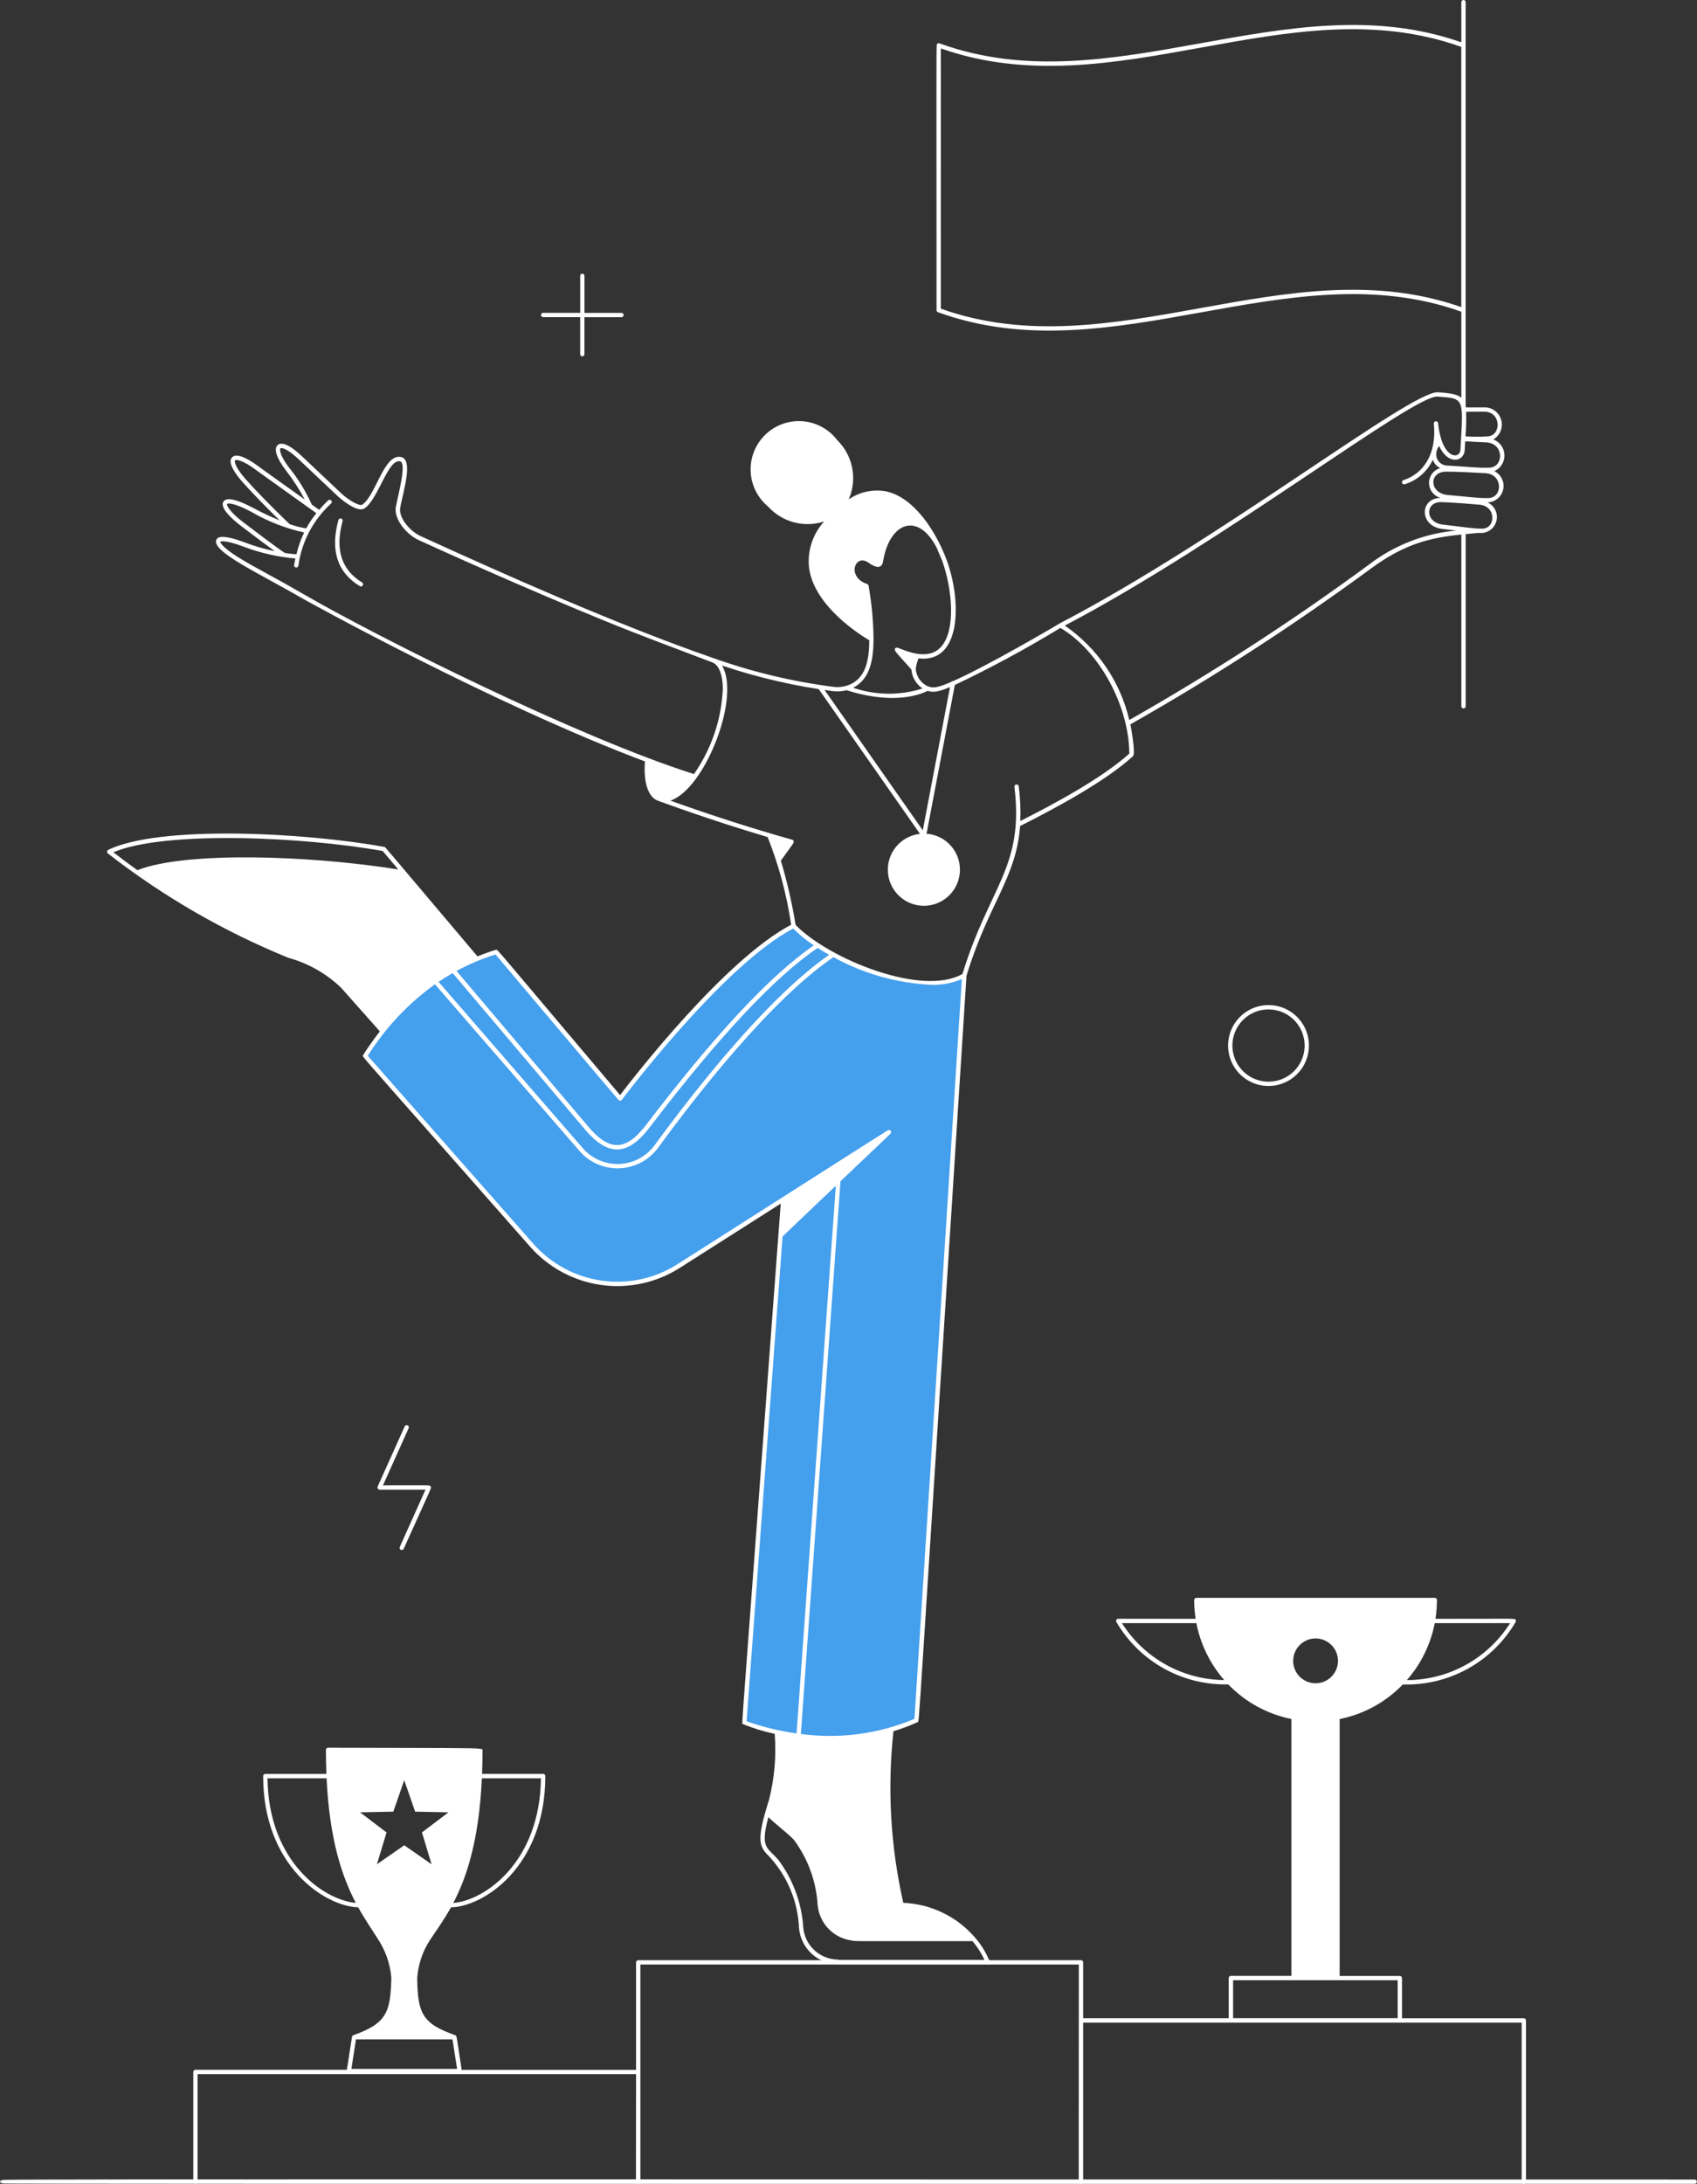 <svg width="234" height="301" viewBox="0 0 234 301" fill="none" xmlns="http://www.w3.org/2000/svg">
<rect x="0" y="0" width="234" height="301" fill="#333333" stroke="none"/>
<g clip-path="url(#clip0_639_776)">
<path d="M210.113 278.174H193.321V272.641C193.321 272.562 193.29 272.486 193.234 272.43C193.178 272.374 193.102 272.343 193.023 272.343H184.724V236.937C188.045 236.269 191.085 234.605 193.437 232.167C196.567 232.263 199.666 231.513 202.406 229.995C205.146 228.476 207.425 226.247 209.003 223.541L209.023 223.473C209.038 223.398 209.024 223.32 208.984 223.254C208.813 223.04 209.479 223.118 197.939 223.118C198.072 222.262 198.14 221.397 198.14 220.531C198.14 220.452 198.109 220.375 198.054 220.318C197.998 220.262 197.922 220.229 197.842 220.229H164.963C164.884 220.229 164.808 220.26 164.752 220.316C164.696 220.371 164.664 220.447 164.664 220.526C164.663 221.394 164.73 222.261 164.865 223.118C153.899 223.118 154.294 223.099 154.129 223.118C154.062 223.132 154.002 223.169 153.96 223.222C153.917 223.276 153.895 223.343 153.898 223.411V223.448C153.9 223.465 153.905 223.483 153.91 223.5L153.921 223.532C155.488 226.219 157.747 228.437 160.463 229.954C163.179 231.471 166.252 232.232 169.362 232.157C171.714 234.597 174.753 236.261 178.075 236.929V272.335H169.725C169.646 272.335 169.57 272.366 169.514 272.422C169.458 272.478 169.427 272.554 169.427 272.633V278.164H149.356V270.47C149.356 270.391 149.325 270.316 149.269 270.26C149.214 270.204 149.138 270.173 149.06 270.172H88.001C87.922 270.173 87.847 270.204 87.792 270.26C87.736 270.316 87.705 270.391 87.705 270.47V285.284H63.659C63.193 282.309 63.06 281.236 62.965 280.821C62.905 280.558 62.862 280.561 62.758 280.504C58.205 278.906 57.579 277.456 57.53 272.558C57.678 270.728 58.276 268.962 59.272 267.419C60.196 266.033 61.183 264.691 62.181 262.888C66.642 262.804 75.195 257.326 75.193 244.793C75.193 244.714 75.162 244.638 75.106 244.582C75.05 244.526 74.974 244.495 74.895 244.495H66.471C66.514 243.43 66.533 242.435 66.533 241.309C66.518 241.173 66.645 241.087 66.189 241.032C65.145 240.903 61.047 240.932 45.238 240.888C45.159 240.888 45.084 240.919 45.028 240.975C44.972 241.031 44.941 241.106 44.941 241.185C44.941 242.282 44.964 243.403 45.007 244.499H36.584C36.505 244.499 36.429 244.531 36.373 244.587C36.318 244.643 36.286 244.718 36.286 244.797C36.286 257.269 44.861 262.752 49.394 262.887C50.324 264.566 51.227 265.849 52.034 267.134C53.123 268.749 53.786 270.613 53.959 272.553C53.848 277.209 53.419 278.855 48.747 280.498C48.693 280.514 48.644 280.545 48.607 280.588C48.569 280.63 48.545 280.683 48.537 280.739L47.832 285.276H26.949C26.87 285.276 26.794 285.307 26.739 285.363C26.683 285.419 26.651 285.495 26.651 285.574V300.687C26.651 300.765 26.683 300.841 26.739 300.897C26.794 300.953 26.87 300.984 26.949 300.984C27.028 300.984 27.104 300.953 27.16 300.897C27.216 300.841 27.247 300.765 27.247 300.687V285.871H87.707C87.707 300.015 87.662 300.639 87.729 300.801C87.755 300.865 87.802 300.917 87.863 300.95C87.924 300.983 87.995 300.993 88.062 300.98C88.13 300.966 88.191 300.93 88.235 300.876C88.279 300.823 88.302 300.756 88.302 300.687V270.768H148.76C148.76 301.067 148.716 300.648 148.782 300.808L148.811 300.859C148.846 300.912 148.897 300.952 148.956 300.973C149.016 300.995 149.081 300.997 149.141 300.979C149.202 300.961 149.255 300.925 149.294 300.875C149.332 300.825 149.354 300.764 149.356 300.701V278.776H209.823V300.701C209.823 300.78 209.855 300.855 209.91 300.911C209.966 300.967 210.042 300.999 210.121 300.999C210.2 300.999 210.276 300.967 210.332 300.911C210.387 300.855 210.419 300.78 210.419 300.701V278.472C210.419 278.432 210.411 278.393 210.395 278.356C210.38 278.319 210.357 278.286 210.329 278.258C210.3 278.231 210.267 278.209 210.23 278.194C210.192 278.18 210.153 278.173 210.113 278.174ZM197.839 223.715H208.228C206.71 226.118 204.609 228.097 202.121 229.47C199.633 230.842 196.838 231.563 193.996 231.565C195.95 229.335 197.276 226.626 197.839 223.715ZM154.704 223.715H164.968C165.532 226.624 166.857 229.33 168.808 231.56C165.988 231.535 163.22 230.804 160.757 229.434C158.293 228.064 156.212 226.097 154.704 223.715ZM181.403 225.825C182.014 225.825 182.612 226.006 183.12 226.345C183.628 226.685 184.025 227.167 184.259 227.732C184.493 228.296 184.554 228.917 184.435 229.517C184.316 230.116 184.021 230.667 183.589 231.099C183.157 231.531 182.607 231.825 182.007 231.944C181.408 232.063 180.787 232.002 180.222 231.768C179.658 231.534 179.175 231.138 178.836 230.63C178.496 230.121 178.316 229.524 178.316 228.913C178.316 228.094 178.642 227.309 179.221 226.73C179.8 226.151 180.585 225.826 181.403 225.825ZM66.444 245.098H74.591C74.463 256.702 66.805 261.947 62.506 262.285C64.347 258.757 66.051 253.678 66.444 245.098ZM36.885 245.098H45.032C45.446 253.7 47.212 258.747 49.062 262.274C44.697 261.897 37.017 256.648 36.885 245.103V245.098ZM51.973 256.951L53.302 252.563L49.649 249.791L54.233 249.697L55.738 245.366L57.243 249.697L61.837 249.791L58.182 252.563L59.51 256.951L55.745 254.331L51.973 256.951ZM48.453 285.155L49.086 281.084H62.393L63.027 285.155H48.453ZM170.032 272.934H192.727V278.161H170.032V272.934Z" fill="white"/>
<path d="M233.685 300.397C86.564 300.397 2.678 300.315 0.513 300.448C-0.169 300.489 -0.183 300.906 0.541 300.947C2.005 301.031 187.379 300.991 233.685 300.991C233.764 300.991 233.84 300.96 233.895 300.904C233.951 300.849 233.982 300.773 233.982 300.694C233.982 300.616 233.951 300.54 233.895 300.484C233.84 300.429 233.764 300.397 233.685 300.397Z" fill="white"/>
<path d="M202.1 0.298C202.1 0.219 202.069 0.143 202.013 0.087C201.957 0.031 201.881 0 201.802 0C201.723 0 201.647 0.031 201.592 0.087C201.536 0.143 201.504 0.219 201.504 0.298V5.833C177.525 -2.587 153.313 14.606 129.538 5.974C129.349 5.907 129.181 5.994 129.165 6.262C129.097 7.335 129.138 13.006 129.138 42.752C129.138 42.813 129.157 42.873 129.192 42.923C129.227 42.973 129.277 43.011 129.335 43.032C153.365 51.759 177.671 34.449 201.504 42.962V56.111C201.504 56.19 201.536 56.266 201.592 56.322C201.647 56.377 201.723 56.409 201.802 56.409C201.881 56.409 201.957 56.377 202.013 56.322C202.069 56.266 202.1 56.19 202.1 56.111C202.1 51.482 202.102 44.046 202.1 0.298ZM129.734 42.543V6.677C153.753 15.108 177.696 -2.036 201.496 6.463V42.329C177.579 33.931 153.457 51.016 129.734 42.543Z" fill="white"/>
<path d="M201.505 97.344V73.326C201.505 73.247 201.536 73.171 201.592 73.115C201.648 73.06 201.724 73.028 201.803 73.028C201.882 73.028 201.957 73.06 202.013 73.115C202.069 73.171 202.101 73.247 202.101 73.326V97.344C202.101 97.423 202.069 97.498 202.013 97.554C201.957 97.61 201.882 97.641 201.803 97.641C201.724 97.641 201.648 97.61 201.592 97.554C201.536 97.498 201.505 97.423 201.505 97.344Z" fill="white"/>
<path d="M132.967 134.44L126.382 237.103C118.795 240.222 110.307 240.345 102.634 237.445L107.622 170.277L122.575 156.041L93.632 174.465C90.451 176.49 86.65 177.311 82.916 176.78C79.182 176.249 75.76 174.402 73.268 171.571L50.344 145.546C54.416 138.717 60.849 133.617 68.427 131.208L85.514 151.409C85.514 151.409 99.53 132.656 109.435 127.628C114.738 133.112 127.82 137.512 132.967 134.44Z" fill="#449FED"/>
<path d="M127.763 114.912L131.691 94.245C131.706 94.167 131.689 94.087 131.645 94.021C131.6 93.956 131.532 93.91 131.454 93.895C131.376 93.881 131.296 93.897 131.23 93.942C131.165 93.986 131.119 94.055 131.104 94.132L127.244 114.446L113.316 94.544C113.268 94.486 113.2 94.447 113.125 94.436C113.05 94.426 112.974 94.444 112.912 94.488C112.85 94.531 112.807 94.596 112.791 94.67C112.775 94.744 112.788 94.821 112.826 94.886L126.854 114.928C125.582 115.067 124.413 115.691 123.59 116.67C122.766 117.649 122.352 118.908 122.432 120.185C122.513 121.462 123.083 122.658 124.023 123.526C124.964 124.393 126.202 124.865 127.482 124.843C128.761 124.82 129.982 124.306 130.892 123.406C131.802 122.506 132.329 121.291 132.366 120.012C132.402 118.733 131.944 117.489 131.087 116.539C130.23 115.589 129.039 115.007 127.763 114.912Z" fill="white"/>
<path d="M174.918 149.682C173.815 149.682 172.736 149.355 171.819 148.743C170.902 148.13 170.187 147.259 169.765 146.241C169.342 145.222 169.232 144.1 169.447 143.019C169.662 141.937 170.193 140.943 170.973 140.163C171.752 139.383 172.746 138.852 173.828 138.637C174.909 138.421 176.031 138.532 177.05 138.954C178.069 139.376 178.94 140.09 179.552 141.007C180.165 141.924 180.492 143.003 180.492 144.106C180.491 145.584 179.903 147.001 178.858 148.046C177.813 149.091 176.396 149.68 174.918 149.682ZM174.918 139.127C173.932 139.126 172.969 139.418 172.15 139.965C171.331 140.512 170.692 141.29 170.315 142.2C169.938 143.111 169.839 144.112 170.031 145.078C170.223 146.045 170.698 146.932 171.394 147.629C172.091 148.326 172.979 148.8 173.945 148.992C174.911 149.184 175.913 149.085 176.823 148.708C177.733 148.331 178.511 147.693 179.058 146.873C179.605 146.054 179.897 145.091 179.897 144.106C179.895 142.786 179.37 141.52 178.437 140.587C177.503 139.653 176.238 139.128 174.918 139.127Z" fill="white"/>
<path d="M85.698 43.124H80.593V38.016C80.593 37.937 80.562 37.862 80.507 37.806C80.451 37.75 80.376 37.719 80.297 37.719C80.219 37.719 80.143 37.75 80.088 37.806C80.032 37.862 80.001 37.937 80.001 38.016V43.121H74.892C74.813 43.121 74.738 43.152 74.683 43.208C74.627 43.264 74.596 43.339 74.596 43.417C74.596 43.496 74.627 43.571 74.683 43.627C74.738 43.682 74.813 43.714 74.892 43.714H79.998V48.823C79.998 48.901 80.029 48.977 80.085 49.032C80.14 49.088 80.215 49.119 80.294 49.119C80.373 49.119 80.448 49.088 80.503 49.032C80.559 48.977 80.59 48.901 80.59 48.823V43.717H85.699C85.778 43.717 85.853 43.685 85.908 43.63C85.964 43.574 85.995 43.498 85.995 43.42C85.994 43.341 85.963 43.266 85.907 43.211C85.852 43.155 85.776 43.124 85.698 43.124Z" fill="white"/>
<path d="M55.125 213.212L58.67 205.321H52.346C52.296 205.318 52.248 205.302 52.205 205.276C52.162 205.251 52.126 205.215 52.099 205.172C52.073 205.13 52.057 205.082 52.053 205.032C52.049 204.982 52.056 204.932 52.075 204.885L55.807 196.592C55.84 196.521 55.9 196.466 55.974 196.438C56.047 196.41 56.128 196.413 56.2 196.445C56.272 196.477 56.328 196.536 56.356 196.61C56.384 196.683 56.382 196.764 56.351 196.836L52.807 204.727C59.678 204.727 59.24 204.662 59.38 204.885C59.519 205.109 59.717 204.461 55.668 213.464C55.635 213.536 55.574 213.592 55.499 213.619C55.425 213.646 55.343 213.643 55.27 213.609C55.198 213.576 55.143 213.515 55.115 213.441C55.088 213.366 55.091 213.284 55.125 213.212Z" fill="white"/>
<path d="M14.875 117.629C22.475 123.544 30.854 128.386 39.774 132.018C42.506 132.767 45.006 134.188 47.047 136.151L52.373 142.151C51.507 143.26 50.236 145.098 50.07 145.429C50.043 145.5 49.945 145.454 50.136 145.716C50.756 146.557 54.379 150.568 73.043 171.769C75.573 174.668 79.062 176.561 82.872 177.102C86.681 177.643 90.559 176.796 93.796 174.715L107.653 165.895C102.094 240.694 102.284 237.432 102.387 237.61C103.821 238.197 105.306 238.654 106.822 238.975C107.061 242.042 106.793 245.128 106.03 248.108C105.832 248.726 105.668 249.287 105.525 249.787C104.337 253.954 104.855 254.682 106.11 255.923C108.586 258.621 110.027 262.109 110.179 265.768C110.307 267.118 110.931 268.373 111.931 269.289C112.931 270.204 114.236 270.716 115.592 270.724H136.207C136.226 270.724 136.248 270.765 136.267 270.762L136.321 270.744L136.375 270.717C136.415 270.689 136.448 270.652 136.471 270.608C136.494 270.565 136.506 270.516 136.507 270.467C136.035 269.227 135.347 268.081 134.472 267.083C133.24 265.641 131.723 264.468 130.017 263.639C128.31 262.81 126.451 262.342 124.556 262.264C122.796 254.508 122.338 246.514 123.2 238.608C124.348 238.27 125.47 237.849 126.558 237.348C126.767 237.19 126.384 241.846 133.27 134.494C136.307 124.513 140.128 121.038 140.659 113.855C145.512 111.404 152.334 107.766 156.236 104.219C156.603 103.815 155.96 100.258 155.867 99.837C167.372 93.319 178.481 86.125 189.134 78.292C194.865 74.091 198.94 73.922 203.844 73.451C204.016 73.451 204.183 73.462 204.35 73.462C204.841 73.429 205.307 73.233 205.674 72.905C206.042 72.576 206.288 72.135 206.375 71.65C206.463 71.165 206.385 70.665 206.156 70.23C205.926 69.794 205.558 69.447 205.109 69.245C205.617 69.234 206.106 69.053 206.499 68.73C206.892 68.408 207.165 67.963 207.274 67.466C207.384 66.97 207.324 66.451 207.103 65.994C206.883 65.536 206.515 65.165 206.059 64.941C206.486 64.748 206.846 64.433 207.094 64.035C207.341 63.638 207.465 63.175 207.45 62.707C207.435 62.239 207.281 61.786 207.008 61.405C206.735 61.025 206.355 60.733 205.917 60.569C206.368 60.303 206.72 59.896 206.916 59.41C207.112 58.924 207.142 58.387 207.001 57.882C206.86 57.377 206.557 56.933 206.137 56.619C205.718 56.304 205.206 56.138 204.682 56.144C204.682 56.144 202.748 56.144 202.124 56.155C201.874 54.508 200.933 54.254 198.278 54.066C194.523 53.847 168.337 74.367 146.092 85.936C145.617 86.253 135.906 91.937 131.287 93.934C129.482 94.712 128.796 94.904 128.022 94.62C127.529 94.42 127.103 94.083 126.794 93.649C126.486 93.215 126.307 92.703 126.279 92.171C126.341 91.682 126.467 91.203 126.651 90.745C132.679 91.466 132.595 82.612 130.487 77.065C129.061 73.293 126.081 68.539 122.146 67.718C121.262 67.558 120.354 67.575 119.476 67.766C118.598 67.958 117.766 68.322 117.029 68.836C117.624 67.475 117.791 65.966 117.51 64.508C117.229 63.049 116.511 61.711 115.453 60.669C114.886 59.922 114.167 59.303 113.344 58.854C112.521 58.404 111.612 58.134 110.677 58.06C109.742 57.987 108.802 58.112 107.918 58.427C107.035 58.742 106.228 59.241 105.551 59.89C104.874 60.539 104.342 61.323 103.989 62.192C103.637 63.062 103.472 63.995 103.506 64.933C103.539 65.87 103.771 66.789 104.185 67.631C104.599 68.472 105.186 69.217 105.908 69.815C106.861 70.869 108.098 71.624 109.47 71.99C110.843 72.356 112.292 72.316 113.642 71.875C112.848 72.743 112.251 73.773 111.894 74.895C111.536 76.016 111.427 77.202 111.573 78.37C112.353 83.598 118.602 87.506 119.871 88.252C119.836 91.051 119.396 93.733 116.665 94.535C116.111 94.697 115.53 94.743 114.957 94.671C109.26 93.942 103.658 92.599 98.251 90.663C85.276 86.181 69.227 79.029 57.965 73.871C56.5 73.199 54.925 71.319 55.188 69.944C55.643 67.583 57.015 63.324 55.285 62.984C52.928 62.52 51.846 68.269 49.95 69.562C49.582 69.812 48.034 68.912 47.098 68.035C47.098 68.035 42.151 63.381 41.861 63.097C40.156 61.434 38.889 60.809 38.29 61.34C37.715 61.852 38.132 63.152 39.413 64.825C40.397 66.085 41.268 67.429 42.016 68.841C39.64 67.148 36.169 64.672 35.852 64.431C34.724 63.572 32.723 62.249 31.991 63.042C31.293 63.797 32.614 65.51 33.465 66.463C35.18 68.386 37.316 70.509 38.559 71.721C37.326 71.222 36.12 70.656 34.947 70.026C33.347 69.172 31.331 68.325 30.81 69.137C30.222 70.056 32.3 71.78 33.221 72.48C35.597 74.289 37.023 75.349 37.881 75.965C36.524 75.688 35.192 75.303 33.896 74.815C30.303 73.453 29.956 74.154 29.842 74.386C29.05 75.989 35.904 79.106 41.683 82.475C41.916 82.609 67.808 97.004 88.933 104.949C88.7 107.848 89.389 109.917 90.751 110.373C91.515 110.635 97.552 112.908 105.851 115.37C107.393 119.261 108.481 123.317 109.094 127.457C99.95 132.252 87.339 148.521 85.501 150.932C67.508 129.659 68.674 130.905 68.397 130.912C67.955 131.004 66.38 131.59 65.834 131.81C52.487 116.043 53.183 116.802 53.024 116.74L52.985 116.729C41.948 114.722 22.041 113.708 14.932 117.128C14.886 117.15 14.847 117.182 14.817 117.223C14.788 117.264 14.769 117.312 14.764 117.362C14.758 117.413 14.765 117.463 14.784 117.51C14.804 117.556 14.835 117.597 14.875 117.629ZM62.42 134.118L80.433 155.401C83.784 159.493 86.531 159.384 89.566 155.401C99.177 142.82 106.762 134.722 112.747 130.652C113.235 130.969 113.856 131.34 114.331 131.602C105.718 137.568 95.594 150.549 90.276 157.828C89.713 158.599 88.984 159.233 88.142 159.683C87.301 160.132 86.368 160.387 85.415 160.427C84.462 160.466 83.512 160.291 82.635 159.913C81.759 159.535 80.98 158.964 80.354 158.243L60.473 135.325C61.109 134.898 61.758 134.495 62.42 134.118ZM102.948 237.239L107.911 170.414L115.252 163.425L109.839 238.915C107.491 238.589 105.183 238.027 102.948 237.239ZM135.748 270.128H115.588C115.562 270.128 115.54 270.08 115.518 270.084C114.326 270.068 113.182 269.613 112.305 268.805C111.428 267.998 110.88 266.896 110.765 265.71C110.56 262.343 109.381 259.109 107.371 256.401C105.82 254.538 104.777 254.861 105.954 250.456C106.789 251.292 108.918 252.924 109.49 253.607C111.427 256.223 112.559 259.347 112.746 262.597C112.864 263.808 113.386 264.945 114.227 265.825C115.068 266.705 116.181 267.278 117.386 267.451C118.276 267.581 116.074 267.543 134.1 267.543C134.764 268.326 135.318 269.196 135.748 270.128ZM126.095 236.903C121.155 238.988 115.746 239.71 110.431 238.993L115.893 162.815C121.459 157.516 122.705 156.374 122.819 156.214C122.853 156.169 122.873 156.116 122.877 156.061C122.882 156.005 122.87 155.949 122.845 155.9C122.819 155.85 122.78 155.809 122.732 155.78C122.684 155.752 122.63 155.738 122.574 155.739C122.415 155.739 123.67 154.988 93.473 174.208C90.355 176.211 86.622 177.026 82.954 176.505C79.285 175.984 75.927 174.161 73.49 171.37L50.716 145.518C53.135 141.664 56.281 138.317 59.979 135.666L79.904 158.636C80.588 159.425 81.441 160.049 82.399 160.463C83.357 160.876 84.397 161.069 85.439 161.025C86.482 160.981 87.502 160.703 88.422 160.211C89.343 159.719 90.14 159.026 90.756 158.183C96.104 150.863 106.327 137.759 114.919 131.926C119.072 134.206 123.69 135.509 128.423 135.737C129.866 135.779 131.301 135.509 132.63 134.945L126.095 236.903ZM204.372 72.867C203.03 72.867 201.457 72.585 198.956 72.306C196.454 72.027 196.469 69.077 198.835 69.209C200.793 69.29 202.11 69.407 203.998 69.56C206.362 69.751 206.267 72.86 204.372 72.867ZM205.261 68.646C203.856 68.691 202.349 68.453 199.648 68.228C197.083 68.017 196.955 65.006 199.418 65.006C201.039 65.006 203.626 65.155 204.804 65.215C207.277 65.345 207.222 68.585 205.261 68.646ZM202.168 56.751C202.769 56.743 204.67 56.74 204.67 56.74C207.002 56.74 207.046 59.973 205.196 60.142C204.157 60.212 203.115 60.212 202.077 60.142C202.165 59.014 202.196 57.882 202.168 56.751ZM202.039 60.827C202.457 60.844 204.31 60.955 204.876 60.969C207.398 61.038 207.41 64.345 205.41 64.455C204.038 64.532 202.268 64.32 199.697 64.174C199.347 64.194 199.001 64.096 198.713 63.898C198.424 63.7 198.209 63.411 198.102 63.078C198.029 62.802 198.022 62.513 198.082 62.233C198.142 61.954 198.267 61.693 198.447 61.472C199.642 64.132 201.885 63.69 201.975 61.994L202.039 60.827ZM198.224 54.66C202.026 54.926 201.761 54.869 201.38 61.968C201.316 63.149 199.705 63.216 198.834 60.84C198.557 60.026 198.378 59.182 198.301 58.325C198.292 58.248 198.253 58.178 198.192 58.129C198.131 58.08 198.053 58.057 197.976 58.065C197.898 58.073 197.827 58.111 197.777 58.171C197.727 58.231 197.703 58.308 197.709 58.386C198.145 62.663 196.198 65.326 193.522 66.177C193.447 66.201 193.384 66.254 193.348 66.324C193.311 66.395 193.305 66.477 193.329 66.552C193.353 66.627 193.406 66.69 193.476 66.726C193.547 66.763 193.629 66.769 193.704 66.745C194.548 66.484 195.328 66.049 195.993 65.468C196.659 64.887 197.196 64.173 197.57 63.373C197.656 63.623 197.791 63.853 197.968 64.049C198.145 64.246 198.36 64.405 198.599 64.516C198.15 64.642 197.754 64.913 197.474 65.287C197.194 65.661 197.045 66.116 197.05 66.583C197.055 67.05 197.214 67.503 197.502 67.87C197.79 68.238 198.191 68.5 198.644 68.616C195.694 68.678 195.715 72.55 198.891 72.903C199.599 72.982 200.221 73.061 200.781 73.131C196.414 73.522 192.248 75.147 188.771 77.817C178.184 85.6 167.147 92.753 155.718 99.238C154.477 93.944 151.306 89.303 146.826 86.223C168.711 74.744 194.953 54.379 198.224 54.66ZM120.453 88.086C120.428 85.619 120.199 83.159 119.768 80.73C119.76 80.677 119.736 80.626 119.701 80.585C119.666 80.543 119.62 80.512 119.569 80.494C116.7 79.534 117.882 76.254 119.74 77.541C120.69 78.235 121.614 78.5 121.772 77.334C122.678 71.96 126.593 70.522 129.151 75.477L129.916 77.282C131.328 81.251 131.786 86.725 129.855 89.05C127.985 91.303 124.598 89.526 123.737 89.267C123.507 89.229 123.168 89.399 123.592 89.934C123.897 90.319 124.543 90.988 125.668 92.272C125.711 92.797 125.872 93.305 126.138 93.759C126.405 94.213 126.77 94.601 127.207 94.894C124.089 95.888 120.734 95.85 117.639 94.788C120.066 93.573 120.429 90.747 120.453 88.086ZM33.894 66.066C32.46 64.458 32.278 63.594 32.414 63.447C32.514 63.338 33.327 63.268 35.477 64.904C35.839 65.18 43.461 70.62 43.624 70.734C43.095 71.39 42.625 72.092 42.219 72.83C41.44 72.705 40.676 72.506 39.934 72.238C39.497 71.818 36.286 68.746 33.894 66.066ZM33.577 72.008C31.6 70.506 31.218 69.605 31.309 69.462C31.375 69.358 32.18 69.229 34.664 70.555C36.927 71.869 39.38 72.826 41.935 73.391C41.477 74.351 41.121 75.357 40.874 76.391C40.147 76.345 39.8 76.287 39.302 76.222C38.762 75.943 34.876 72.992 33.58 72.008H33.577ZM41.973 81.964C37.347 79.271 35.426 78.409 32.801 76.778C30.713 75.476 30.352 74.767 30.361 74.665C30.361 74.665 30.837 74.302 33.675 75.379C35.945 76.229 38.319 76.767 40.733 76.979C40.669 77.273 40.611 77.569 40.557 77.869C40.543 77.947 40.56 78.027 40.605 78.092C40.65 78.157 40.719 78.201 40.797 78.215C40.875 78.23 40.955 78.212 41.02 78.167C41.085 78.122 41.129 78.053 41.143 77.975C41.594 74.672 43.194 71.634 45.661 69.392C45.718 69.337 45.75 69.262 45.752 69.183C45.753 69.104 45.722 69.028 45.667 68.971C45.612 68.914 45.537 68.882 45.458 68.881C45.379 68.879 45.303 68.91 45.246 68.965C44.79 69.405 44.38 69.839 44.009 70.272L42.986 69.537C42.174 67.718 41.127 66.014 39.873 64.467C38.571 62.771 38.537 61.914 38.672 61.793C38.781 61.698 39.565 61.712 41.43 63.536C41.723 63.824 46.675 68.482 46.675 68.482C46.7 68.505 49.232 70.779 50.271 70.066C52.19 68.754 53.482 63.254 55.155 63.58C56.12 63.766 54.921 68.12 54.588 69.842C54.271 71.503 56.014 73.644 57.707 74.427C61.528 76.169 72.029 80.922 83.382 85.568C88.302 87.585 93.593 89.529 98.221 91.297C99.122 91.64 99.646 92.971 99.675 94.888C99.497 99.121 98.115 103.216 95.691 106.692C79.559 101.551 52.388 87.979 41.983 81.964H41.973ZM107.67 118.625C108.681 117.21 109.146 116.605 109.341 116.301C109.536 115.997 109.452 115.826 109.261 115.745C103.643 114.161 97.98 112.342 92.438 110.351C97.208 108.767 102.176 96.04 99.558 91.731C104.533 93.404 109.661 94.586 114.867 95.26C115.49 95.338 116.123 95.293 116.73 95.129C121.089 96.523 125.156 96.555 127.928 95.221C128.895 95.537 129.786 95.221 131.512 94.482C136.547 92.091 141.456 89.443 146.219 86.547C151.528 89.657 155.672 97.202 155.724 103.869C151.943 107.265 145.449 110.755 140.692 113.166C140.752 111.568 140.678 109.968 140.472 108.382C140.467 108.343 140.454 108.305 140.435 108.271C140.416 108.237 140.39 108.207 140.359 108.183C140.328 108.159 140.293 108.141 140.255 108.131C140.217 108.12 140.178 108.117 140.139 108.122C140.1 108.127 140.062 108.139 140.028 108.159C139.994 108.178 139.964 108.204 139.94 108.235C139.916 108.265 139.898 108.301 139.888 108.339C139.877 108.376 139.874 108.416 139.879 108.455C141.238 119.544 136.405 122.174 132.716 134.239C127.15 137.418 114.298 132.179 109.702 127.482C109.223 124.488 108.544 121.529 107.67 118.625ZM68.327 131.552C85.912 152.344 85.227 151.612 85.424 151.693L85.476 151.704H85.506C85.553 151.705 85.599 151.695 85.641 151.675C85.683 151.655 85.72 151.625 85.748 151.588C85.889 151.405 99.656 133.073 109.37 127.984C110.241 128.844 111.193 129.618 112.212 130.296C106.205 134.444 98.635 142.546 89.093 155.039C86.241 158.76 83.941 158.738 80.89 155.01L62.951 133.823C64.666 132.896 66.467 132.135 68.327 131.552ZM52.768 117.294L54.919 119.837C42.461 117.857 25.523 117.342 18.948 119.934C17.777 119.103 16.663 118.277 15.63 117.465C22.726 114.471 41.789 115.314 52.768 117.294Z" fill="white"/>
<path d="M49.924 80.276C47.073 78.551 46.175 75.709 47.241 71.828C47.251 71.79 47.254 71.75 47.249 71.712C47.244 71.673 47.232 71.635 47.213 71.601C47.193 71.567 47.167 71.537 47.136 71.513C47.106 71.489 47.07 71.471 47.032 71.461C46.995 71.451 46.955 71.448 46.916 71.453C46.877 71.457 46.84 71.47 46.806 71.489C46.772 71.508 46.742 71.534 46.718 71.565C46.694 71.596 46.676 71.632 46.666 71.669C45.52 75.839 46.507 78.906 49.615 80.786C49.683 80.827 49.764 80.84 49.841 80.821C49.918 80.802 49.984 80.753 50.025 80.686C50.066 80.618 50.078 80.537 50.059 80.46C50.041 80.383 49.992 80.317 49.924 80.276Z" fill="white"/>
</g>
<defs>
<clipPath id="clip0_639_776">
<rect width="233.982" height="301.001" fill="white"/>
</clipPath>
</defs>
</svg>
